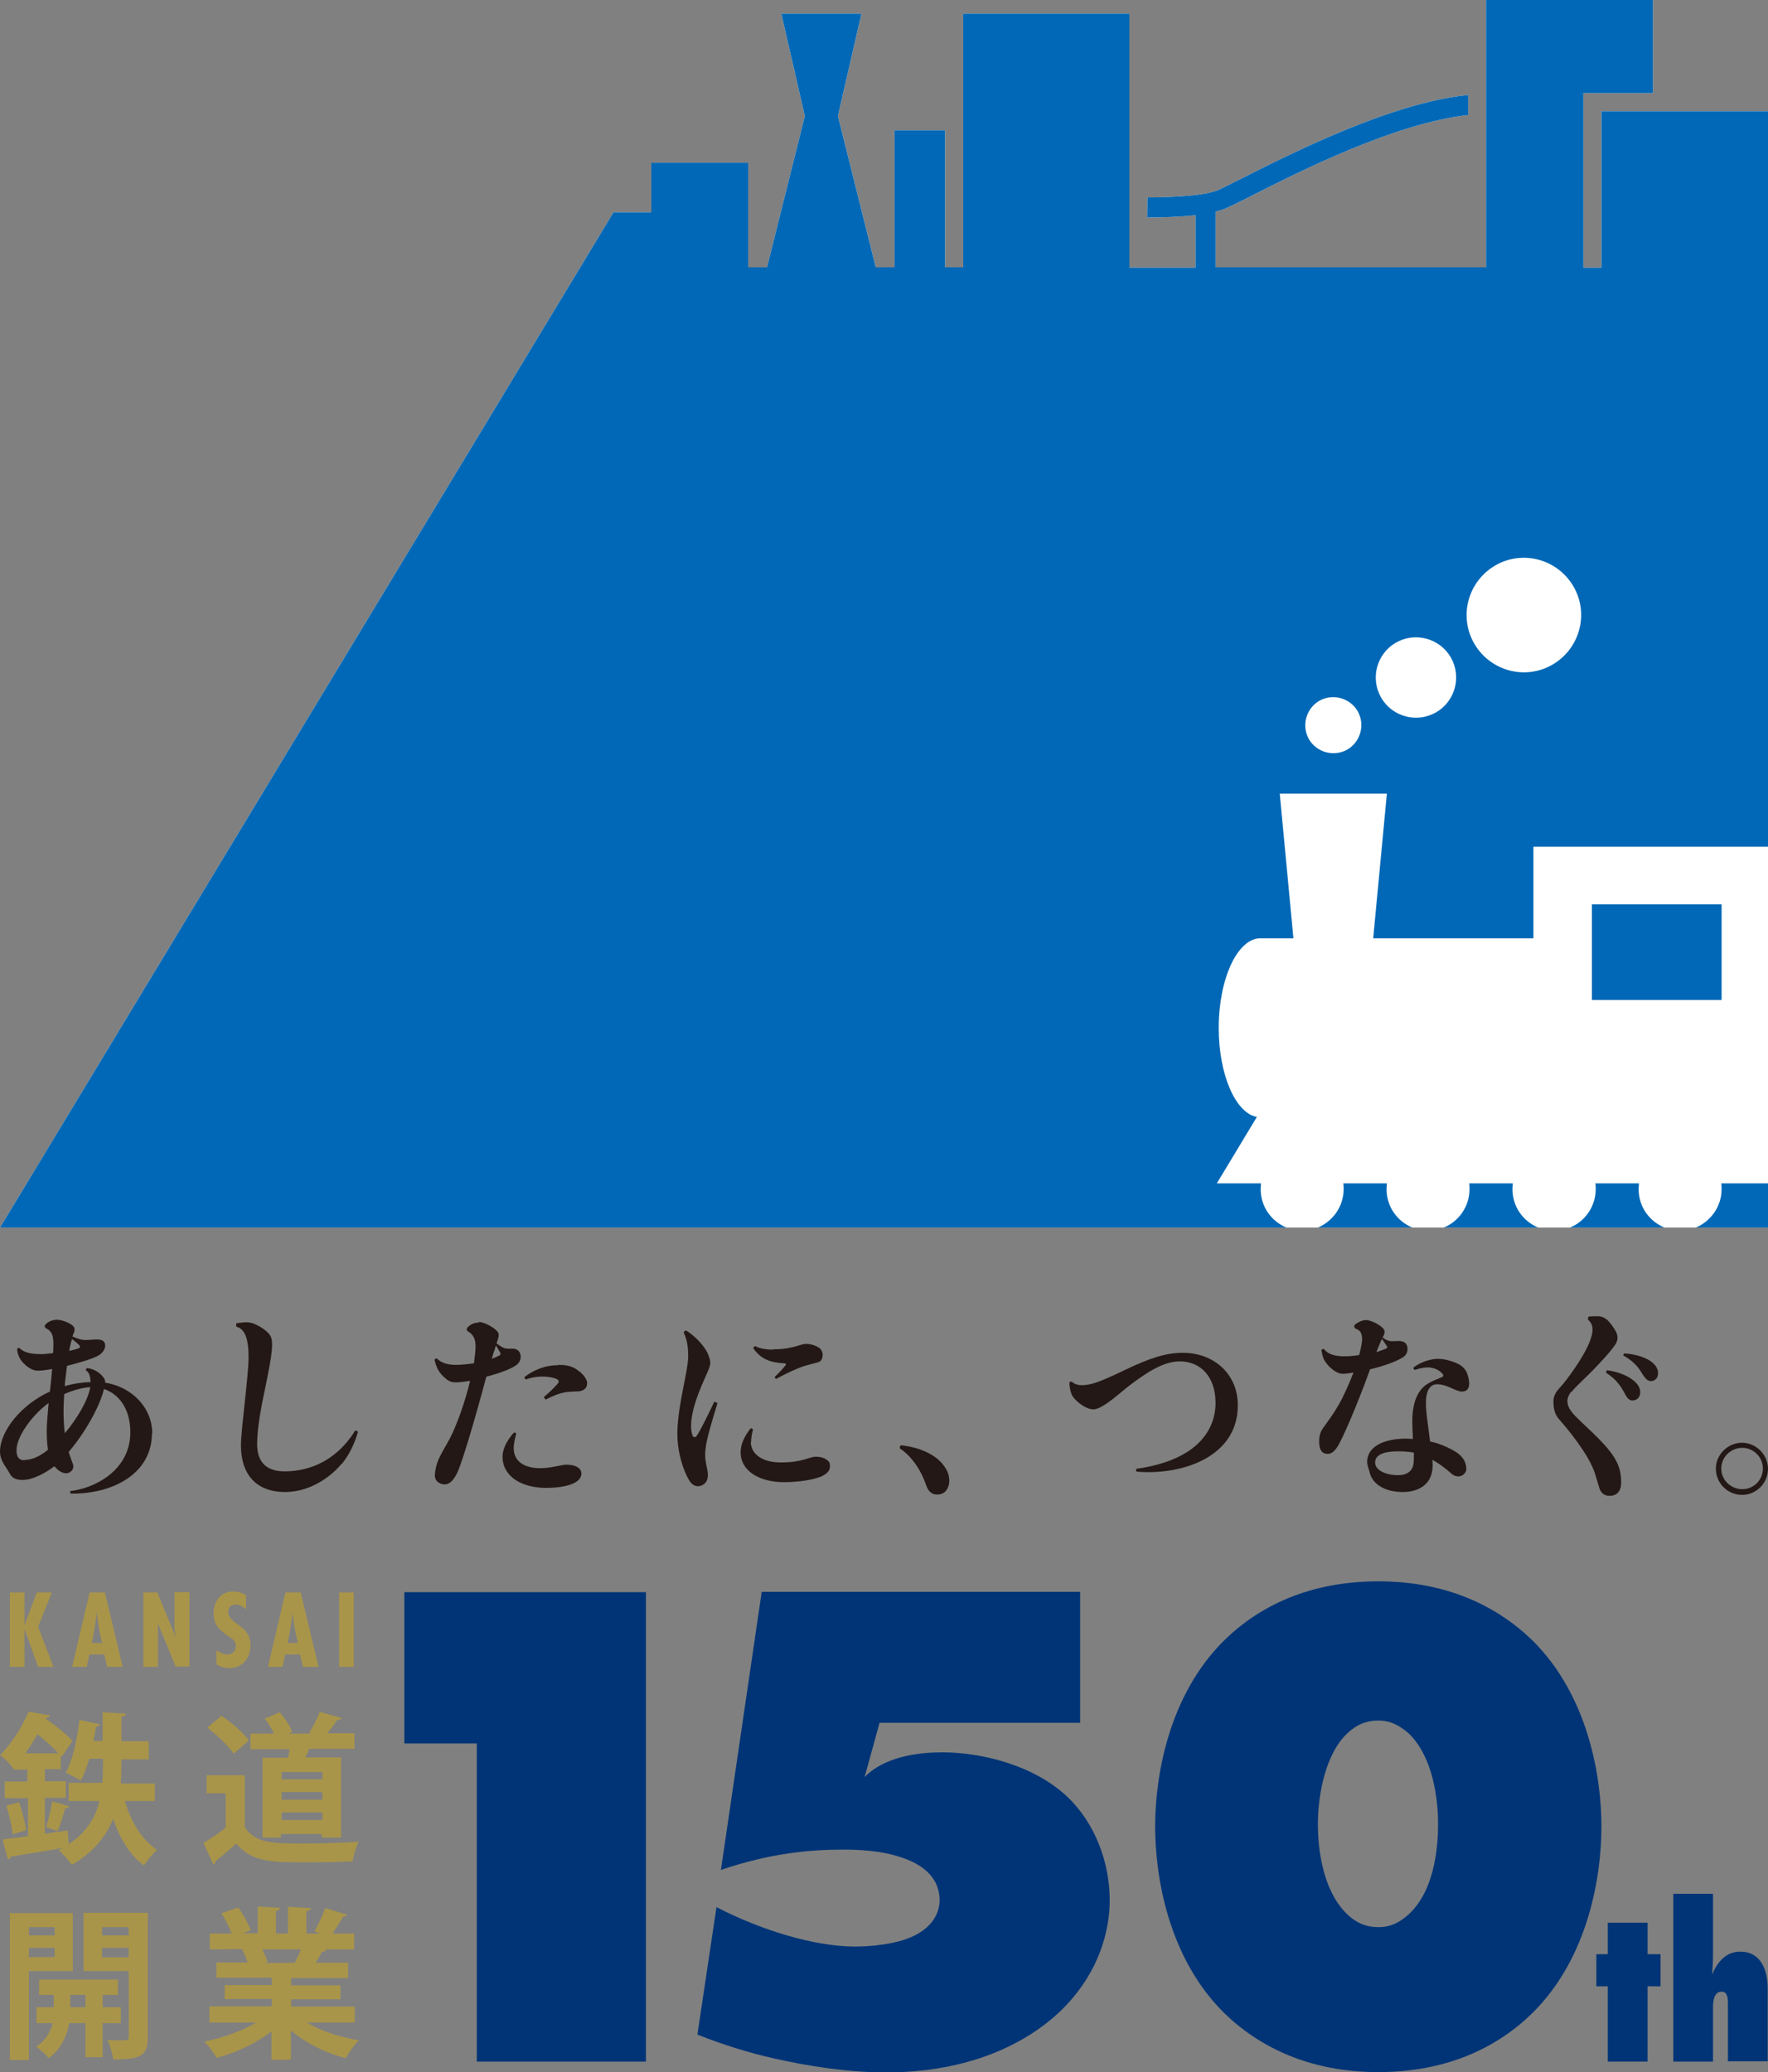 <?xml version="1.0" encoding="UTF-8"?>
<svg id="uuid-06a71de3-e98c-4fea-99b4-f5c3b2f9981c" data-name="レイヤー 2" xmlns="http://www.w3.org/2000/svg" viewBox="0 0 5.562 6.519">
  <rect x="0" y="0" width="5.562" height="6.519" fill="#808080" stroke="none"/>
  <defs>
    <style>
      .uuid-f52893a5-b04e-4265-ab74-9a5ae4091056 {
        fill: #231815;
      }

      .uuid-f52893a5-b04e-4265-ab74-9a5ae4091056, .uuid-674c9ce3-6c27-4991-8fbb-6cd845e70f57, .uuid-08e617d2-8a2c-497b-a93c-df507a44f62e, .uuid-817bfed5-6391-46ff-97a5-8c6ebf8171cb, .uuid-5f13b4a8-111a-490a-b3c0-484d30083221 {
        stroke-width: 0px;
      }

      .uuid-674c9ce3-6c27-4991-8fbb-6cd845e70f57 {
        fill: #a99549;
      }

      .uuid-08e617d2-8a2c-497b-a93c-df507a44f62e {
        fill: #fff;
      }

      .uuid-817bfed5-6391-46ff-97a5-8c6ebf8171cb {
        fill: #003476;
      }

      .uuid-5f13b4a8-111a-490a-b3c0-484d30083221 {
        fill: #0068b6;
      }
    </style>
  </defs>
  <g id="uuid-9ad6833b-fb02-4119-95a4-266b5c51651e" data-name="レイヤー 3">
    <g>
      <g>
        <g>
          <path class="uuid-817bfed5-6391-46ff-97a5-8c6ebf8171cb" d="m1.5,6.486v-1.001h-.228v-.476h.76v1.477h-.532Z"/>
          <path class="uuid-817bfed5-6391-46ff-97a5-8c6ebf8171cb" d="m2.395,5.008h1.003v.412h-.631l-.047.171h0c.031-.033.102-.078.244-.078.124,0,.288.04.394.14.086.082.133.204.133.326,0,.095-.033.23-.155.348-.109.104-.29.193-.549.193-.12,0-.246-.02-.352-.044-.08-.018-.157-.042-.241-.075l.06-.401c.137.071.306.124.436.124.011,0,.106,0,.175-.029.082-.035.091-.093.091-.117,0-.04-.018-.091-.093-.124-.062-.027-.133-.035-.21-.035-.104,0-.23.011-.385.064l.128-.873Z"/>
          <path class="uuid-817bfed5-6391-46ff-97a5-8c6ebf8171cb" d="m4.821,6.333c-.111.109-.27.186-.485.186-.215,0-.374-.078-.485-.186-.177-.175-.217-.432-.217-.587,0-.153.04-.41.217-.585.111-.109.27-.186.485-.186.215,0,.374.078.485.186.177.175.217.432.217.585,0,.155-.04.412-.217.587Zm-.58-.882c-.069.062-.095.19-.095.288,0,.113.029.226.095.286.029.027.06.038.095.038.04,0,.066-.015.093-.038.093-.082.095-.244.095-.286,0-.113-.029-.228-.095-.288-.027-.022-.053-.038-.093-.038-.035,0-.066.011-.095.038Z"/>
        </g>
        <g>
          <path class="uuid-817bfed5-6391-46ff-97a5-8c6ebf8171cb" d="m5.183,6.249v.237h-.125v-.237h-.036v-.101h.036v-.099h.125v.099h.041v.101h-.041Z"/>
          <path class="uuid-817bfed5-6391-46ff-97a5-8c6ebf8171cb" d="m5.436,6.486v-.179c0-.014.001-.041-.02-.041-.025,0-.027.032-.027.05v.17h-.125v-.528h.125v.189c0,.022-.001.043-.003.065.017-.039.043-.072.089-.072.065,0,.086.059.086.115v.23h-.126Z"/>
        </g>
        <g>
          <path class="uuid-674c9ce3-6c27-4991-8fbb-6cd845e70f57" d="m.487,5.666h-.094c.019.066.053.122.101.154-.013.011-.032.033-.041.049-.045-.033-.076-.085-.097-.147-.022.054-.061.105-.13.145-.009-.013-.028-.035-.042-.046l.013-.006v-.001c-.061.011-.122.02-.163.027-.001.005-.005.008-.009.009l-.017-.063c.022-.003.049-.006.08-.01v-.12H.015v-.052h.071v-.038h-.044v-.005l-.001.001c-.009-.013-.028-.033-.041-.041.041-.041.072-.095.09-.137l.067.012c-.001.005-.005.007-.012.008l-.001.002c.031.022.066.05.084.07l-.034.05-.003-.004v.043h-.05v.038h.066v.052h-.066v.113c.024-.004.048-.007.072-.01l.003.043c.058-.038.085-.087.097-.136h-.097v-.057h.106c.001-.017.002-.034.002-.049v-.027h-.043c-.008.027-.017.051-.027.069-.011-.008-.033-.018-.047-.025.021-.038.036-.104.043-.166l.065.014c-.002.006-.007.007-.013.007-.002.015-.005.03-.008.045h.029v-.09l.073.004c-.001.005-.005.009-.014.01v.077h.086v.057h-.086v.027c0,.016-.001.032-.002.049h.107v.057Zm-.447.104c-.003-.024-.011-.061-.02-.089l.04-.011c.01.028.019.064.022.088l-.042.013Zm.144-.254c-.017-.018-.042-.041-.066-.06-.011.019-.024.04-.038.06h.104Zm.034.167c-.002.004-.006.006-.013.006-.006.021-.015.052-.024.072l-.036-.013c.007-.022.016-.057.019-.081l.054.016Z"/>
          <path class="uuid-674c9ce3-6c27-4991-8fbb-6cd845e70f57" d="m.77,5.586v.162c.032.052.093.052.183.052.059,0,.128-.002.175-.006-.007.015-.016.044-.019.062-.038.002-.091.003-.141.003-.114,0-.175,0-.225-.059-.022.02-.045.04-.065.055,0,.006-.002.009-.007.01l-.031-.067c.022-.013.048-.03.07-.048v-.108h-.06v-.057h.119Zm-.073-.188c.031.021.069.053.086.078l-.048.041c-.016-.024-.053-.059-.083-.082l.045-.037Zm.131.132h.077c.003-.009.005-.018.006-.027h-.123v-.049h.074c-.007-.015-.018-.033-.029-.047l.047-.02c.016.018.033.044.039.062l-.012.005h.073l-.007-.003c.012-.019.025-.045.033-.065l.069.019c-.002.004-.006.006-.014.006-.008.012-.02.029-.032.042h.086v.049h-.142c-.004.009-.008.018-.012.027h.112v.252h-.061v-.011h-.128v.011h-.058v-.252Zm.186.068v-.023h-.128v.023h.128Zm-.128.04v.024h.128v-.024h-.128Zm0,.088h.128v-.024h-.128v.024Z"/>
          <path class="uuid-674c9ce3-6c27-4991-8fbb-6cd845e70f57" d="m.23,6.201H.091v.28H.031v-.462h.198v.182Zm-.058-.138h-.081v.026h.081v-.026Zm-.081.094h.081v-.029h-.081v.029Zm.289.208h-.057v.107h-.054v-.107h-.051c-.006.033-.024.082-.065.11-.008-.011-.027-.028-.039-.036.031-.02.046-.05.052-.074h-.051v-.05h.054v-.039h-.046v-.048h.248v.048h-.048v.039h.057v.05Zm-.159-.05h.048v-.039h-.048v.039Zm.244-.296v.39c0,.059-.022.07-.109.07-.002-.017-.01-.045-.018-.061.013.001.028.001.039.001.025,0,.028,0,.028-.011v-.207h-.142v-.183h.202Zm-.06.044h-.084v.026h.084v-.026Zm-.084.095h.084v-.03h-.084v.03Z"/>
          <path class="uuid-674c9ce3-6c27-4991-8fbb-6cd845e70f57" d="m1.114,6.363h-.148c.043.027.103.046.163.056-.014.013-.032.039-.041.056-.064-.016-.125-.047-.173-.087v.092h-.061v-.089c-.048.037-.111.067-.172.083-.009-.015-.027-.039-.039-.051.058-.012.118-.033.163-.06h-.147v-.051h.196v-.023h-.148v-.044h.148v-.023h-.174v-.048h.098c-.004-.013-.011-.029-.017-.04l.006-.001v-.001l-.108.001v-.05h.069c-.007-.019-.02-.044-.032-.064l.053-.018c.015.022.032.053.039.072l-.025.009h.047v-.084l.07.004c-.001.005-.005.009-.013.01v.071h.038v-.084l.072.004c-.001.006-.005.009-.014.01v.07h.043l-.018-.007c.012-.02.027-.052.034-.073l.069.021c-.002.004-.006.006-.013.006-.009.016-.021.036-.033.053h.068v.05h-.093l.005.002c-.002.004-.007.006-.013.005-.005.01-.012.023-.02.035h.102v.048h-.179v.023h.155v.044h-.155v.023h.2v.051Zm-.186-.189c.006-.012.013-.027.019-.041h-.122c.007.013.014.029.017.04l-.009.002v.001l.094-.001Z"/>
        </g>
        <g>
          <path class="uuid-674c9ce3-6c27-4991-8fbb-6cd845e70f57" d="m.12,5.244l-.043-.119v.119H.031v-.234h.046v.104l.039-.104h.047l-.043.108.048.126h-.048Z"/>
          <path class="uuid-674c9ce3-6c27-4991-8fbb-6cd845e70f57" d="m.337,5.244l-.009-.039h-.047l-.008.039h-.046l.055-.234h.048l.056.234h-.049Zm-.016-.075c-.005-.022-.01-.045-.013-.067-.001-.01-.003-.021-.004-.031-.002.033-.009.066-.015.098h.033Z"/>
          <path class="uuid-674c9ce3-6c27-4991-8fbb-6cd845e70f57" d="m.553,5.244l-.058-.141c.002.009.002.018.002.027v.114h-.046v-.234h.044l.058.141c-.002-.011-.004-.021-.004-.032v-.11h.047v.234h-.043Z"/>
          <path class="uuid-674c9ce3-6c27-4991-8fbb-6cd845e70f57" d="m.774,5.063c-.009-.008-.02-.015-.033-.015-.014,0-.023.009-.023.023,0,.04.07.04.07.105,0,.04-.024.072-.067.072-.014,0-.028-.004-.04-.012v-.044c.011.007.021.013.034.013.016,0,.027-.01.027-.026,0-.004-.001-.008-.002-.012-.004-.009-.017-.016-.025-.022-.026-.018-.043-.035-.043-.069,0-.037.021-.069.061-.069.016,0,.027.004.041.011v.045Z"/>
          <path class="uuid-674c9ce3-6c27-4991-8fbb-6cd845e70f57" d="m.953,5.244l-.009-.039h-.047l-.008.039h-.046l.055-.234h.048l.056.234h-.049Zm-.016-.075c-.005-.022-.01-.045-.013-.067-.001-.01-.003-.021-.004-.031-.002.033-.009.066-.015.098h.033Z"/>
          <path class="uuid-674c9ce3-6c27-4991-8fbb-6cd845e70f57" d="m1.067,5.244v-.234h.046v.234h-.046Z"/>
        </g>
      </g>
      <g>
        <path class="uuid-f52893a5-b04e-4265-ab74-9a5ae4091056" d="m.478,4.509c0,.128-.124.192-.256.19-.001-.002-.001-.005-.001-.008.075-.008.189-.064.189-.185,0-.075-.037-.121-.083-.136-.013.056-.062.141-.111.198.005.016.01.028.014.04.004.015-.009.027-.022.027-.013,0-.026-.009-.037-.022-.029.022-.068.043-.1.043-.024,0-.035-.008-.042-.023-.009-.017-.029-.037-.029-.066,0-.064.066-.148.157-.189.003-.024.005-.048.007-.071-.018.003-.036.006-.048.005-.024-.001-.049-.028-.055-.041-.004-.01-.007-.017-.007-.027.001-.002.004-.004.007-.003.012.012.03.018.059.019.012.001.03-.001.047-.003.001-.011.001-.02.001-.029,0-.024-.004-.04-.023-.049-.004-.002-.006-.008-.002-.012.008-.009.023-.015.036-.015.013,0,.033.007.045.015.011.007.013.015.008.027-.001.002-.003.006-.004.011.022.009.031.01.031.01.016.002.033-.001.043-.001.019,0,.029.004.029.021-.001.012-.011.025-.026.032-.025.012-.067.023-.094.03-.003.017-.004.034-.006.047-.001.005-.001.011-.001.017.026-.008.054-.012.081-.013-.001-.02-.005-.031-.015-.037,0-.003.002-.006.004-.007.013.002.022.005.031.011.007.004.014.01.02.018.004.005.006.009.006.017.083.013.148.078.148.16Zm-.4.084c.024,0,.05-.013.073-.032-.003-.018-.004-.04-.004-.062,0-.018.003-.05.006-.085-.049.035-.101.104-.101.148,0,.02.006.032.025.032Zm.124-.206c-.003.04-.003.085.002.122.039-.046.073-.104.08-.145-.029.002-.057.011-.082.022Zm.025-.175c-.002.006-.004.011-.005.017-.001.004-.003.011-.004.021.013-.003.024-.006.029-.008s.006-.004.003-.009c-.003-.004-.014-.013-.024-.021Z"/>
        <path class="uuid-f52893a5-b04e-4265-ab74-9a5ae4091056" d="m1.074,4.606c-.022.027-.087.088-.178.088-.078,0-.138-.043-.138-.148,0-.048.024-.218.024-.276,0-.057-.011-.089-.038-.096-.001-.003-.002-.008,0-.011.008-.001.02-.003.031-.003.008,0,.016.001.025.005.017.007.035.019.045.03.01.011.011.022.011.036,0,.02-.005.051-.011.082-.012.066-.036.157-.036.231,0,.064.038.085.086.085.067,0,.12-.024.156-.053.026-.02.05-.048.066-.075.003-.001.007.001.009.004-.006.022-.021.064-.05.1Z"/>
        <path class="uuid-f52893a5-b04e-4265-ab74-9a5ae4091056" d="m1.506,4.159c.017,0,.045.016.055.026.006.005.008.011.008.015,0,.006-.003.016-.007.026.007.006.018.013.024.015.008.003.02.002.027.002.011,0,.025.006.025.026,0,.011-.006.02-.014.026-.017.012-.054.026-.094.036-.024.09-.069.25-.09.299-.013.029-.027.04-.041.04-.013,0-.031-.008-.031-.028,0-.011.004-.031.008-.041.004-.012.011-.025.017-.036.006-.011.013-.022.022-.039.024-.047.049-.119.064-.182-.017.003-.034.005-.044.005-.009,0-.017-.001-.025-.006-.012-.008-.027-.023-.033-.036-.004-.008-.007-.016-.01-.029.001-.003.004-.004.008-.004.013.015.038.02.058.02.015,0,.038-.002.058-.005.003-.021.005-.04.005-.052.001-.024-.008-.039-.022-.047-.006-.004-.008-.009-.002-.015.005-.005.016-.014.033-.014h.001Zm.04.116c.01-.003.018-.007.024-.01.005-.003.006-.004.003-.011-.003-.004-.008-.014-.013-.021l-.004.014c-.003.007-.006.017-.009.028Zm.078.235c-.004.015-.008.035-.008.045,0,.047.039.064.084.064.034,0,.066-.011.082-.011.02,0,.047.006.047.028,0,.033-.057.045-.111.045-.077,0-.137-.036-.137-.098,0-.031.022-.061.036-.076.003,0,.006.001.008.004Zm.133-.216c.022,0,.039.003.055.013.015.01.026.02.032.033.003.004.003.01.003.013,0,.013-.01.022-.024.024-.011.001-.031.001-.045.003-.02.004-.035.01-.061.023-.003-.002-.004-.004-.006-.008.016-.013.033-.03.041-.039.008-.009.008-.013-.002-.018-.025-.01-.064-.01-.096.002-.003-.002-.004-.006-.004-.008.034-.025.068-.037.106-.037Z"/>
        <path class="uuid-f52893a5-b04e-4265-ab74-9a5ae4091056" d="m2.229,4.265c.008.02.008.027-.005.056-.022.049-.05.112-.05.167,0,.013.003.024.005.029.003.006.009.006.013,0,.015-.023.039-.073.055-.107.004.001.008.002.01.005-.013.043-.035.111-.038.148-.002.022.001.038.006.06.004.021.002.036-.01.046-.015.011-.033.009-.045-.009-.018-.027-.041-.091-.039-.158.003-.09.033-.183.034-.235,0-.032-.004-.052-.014-.075.001-.003.004-.006.008-.006.027.017.059.049.07.078Zm.133.271c0,.041.04.065.094.065.07,0,.089-.018.11-.018.009,0,.024.001.035.01.008.004.01.012.01.019,0,.013-.006.022-.023.031-.026.013-.078.02-.122.02-.075,0-.136-.034-.136-.094,0-.036.024-.065.031-.075.003-.001.006.001.008.003-.004.014-.006.029-.006.04Zm.071-.291c.016,0,.035-.001.057-.006.017-.003.033-.011.046-.011.016,0,.033.006.043.014.006.005.009.013.009.02,0,.012-.005.022-.015.024-.01.003-.024.006-.041.011-.028.009-.061.025-.09.041-.003-.001-.004-.003-.005-.006.013-.012.025-.025.033-.035.004-.005.003-.008-.004-.008-.039-.002-.071-.011-.096-.047,0-.003.002-.006.006-.007.014.008.036.011.056.011h.001Z"/>
        <path class="uuid-f52893a5-b04e-4265-ab74-9a5ae4091056" d="m2.976,4.621c.01.017.013.038.008.054-.006.018-.018.027-.036.027-.017,0-.028-.01-.035-.031-.013-.039-.041-.087-.082-.114-.001-.003,0-.008.003-.01.061.006.118.032.141.073Z"/>
        <path class="uuid-f52893a5-b04e-4265-ab74-9a5ae4091056" d="m3.894,4.422c0,.161-.174.22-.318.208-.002-.003-.003-.006-.001-.009.192-.027.249-.123.249-.207,0-.082-.046-.131-.113-.131-.054,0-.11.04-.158.076-.024.018-.084.075-.113.075-.025,0-.055-.026-.064-.039-.009-.012-.011-.031-.012-.045.002-.003.005-.004.008-.003.01.009.022.011.031.011.03,0,.061-.012.136-.048.079-.038.13-.054.182-.054.099,0,.173.068.173.164v.001Z"/>
        <path class="uuid-f52893a5-b04e-4265-ab74-9a5ae4091056" d="m4.349,4.207c.005.004.013.01.02.011.007.003.019.001.027.001.019-.001.032.005.032.026,0,.01-.006.02-.014.025-.024.015-.066.029-.104.038-.021.06-.07.184-.098.236-.011.02-.022.03-.035.03-.02,0-.027-.015-.027-.039,0-.017.004-.031.011-.04.012-.019.035-.045.061-.095.011-.022.025-.053.036-.082-.016.003-.028.004-.034.004-.021,0-.048-.024-.059-.045-.004-.009-.006-.019-.008-.029.001-.003.004-.004.008-.004.012.016.033.023.064.023.013,0,.03-.001.047-.004.004-.018.008-.032.009-.046.001-.025-.008-.032-.018-.036-.008-.003-.008-.01-.004-.014.006-.005.021-.014.034-.014.012,0,.037.01.052.024.006.006.007.01.007.014,0,.003-.002.008-.004.013Zm.157.385c.001.008.001.015.001.02-.001.059-.045.082-.094.082-.059,0-.096-.027-.104-.061-.002-.011-.008-.021-.008-.034,0-.046.049-.073.123-.073.007,0,.014.001.021.001-.001-.019-.002-.039-.002-.055,0-.054.014-.098.049-.119.013-.008.031-.015.041-.019.008-.003.01-.006.004-.013-.007-.008-.018-.015-.034-.018-.014-.003-.034.001-.053.007-.002-.002-.004-.004-.003-.008.023-.017.053-.027.077-.027.018,0,.041.006.057.013.016.007.025.015.032.027.006.013.009.027.009.038,0,.016-.008.025-.023.025-.019,0-.046-.023-.078-.023-.019,0-.035.015-.035.058-.001.024.007.075.013.122.028.006.054.017.078.031.015.009.021.017.025.022.008.011.011.024.011.033,0,.015-.015.024-.024.024-.009,0-.016-.003-.022-.008-.022-.02-.042-.034-.062-.045Zm-.058-.022c-.017-.003-.033-.004-.051-.004-.043,0-.071.011-.071.035,0,.024.032.04.073.04.027,0,.046-.013.048-.038.001-.008.001-.02.001-.033Zm-.101-.357l-.004.009c-.004.009-.008.02-.013.032.012-.004.022-.008.03-.011.003-.001.006-.004.003-.008l-.015-.022Z"/>
        <path class="uuid-f52893a5-b04e-4265-ab74-9a5ae4091056" d="m4.942,4.379c-.007.01-.011.019-.011.029,0,.013.006.025.015.036.022.028.101.09.132.141.018.029.022.052.022.08,0,.031-.018.041-.036.041-.014,0-.025-.006-.031-.02-.004-.011-.009-.031-.017-.055-.02-.057-.083-.134-.108-.162-.017-.018-.021-.036-.021-.062,0-.011.006-.025.013-.033.008-.01.016-.017.03-.036.025-.033.08-.111.08-.155,0-.019-.01-.027-.014-.031-.001-.004,0-.008.002-.01.011-.001.025-.001.031-.001.013.001.02.006.028.012.01.01.022.027.028.039.006.015.004.025-.002.036-.016.024-.044.054-.071.082-.02.021-.055.052-.068.069Zm.111-.06c-.001-.003.001-.006.003-.008.026.003.06.014.08.03.015.011.024.024.024.039,0,.015-.009.025-.023.026-.009.001-.018-.006-.025-.021-.01-.018-.023-.043-.059-.066Zm.054-.053c-.001-.003.001-.006.003-.008.025.001.059.009.079.022.016.01.026.023.027.037.001.015-.006.026-.02.028-.01.001-.018-.005-.027-.019-.011-.018-.024-.04-.061-.061Z"/>
        <path class="uuid-f52893a5-b04e-4265-ab74-9a5ae4091056" d="m5.398,4.62c0-.044.038-.081.082-.081s.082.037.082.082c0,.045-.037.082-.081.082h-.001c-.045,0-.082-.037-.082-.082v-.001Zm.017.001c0,.035.03.064.066.064h.001c.035,0,.064-.029.064-.065s-.03-.065-.065-.065c-.036,0-.066.029-.066.065v.001Z"/>
      </g>
      <g>
        <path class="uuid-08e617d2-8a2c-497b-a93c-df507a44f62e" d="m5.038.35v.492h-.057V.293h.219v-.293h-.525v.841h-.851v-.175c.007-.002.014-.004.021-.006.016-.006.047-.021.094-.045.15-.076.453-.229.68-.253v-.063c-.239.023-.553.182-.708.26-.042.021-.074.038-.087.042-.051.018-.172.02-.214.02l-.001.063c.001 0.0.006 0.0.013 0.0.026,0,.084-.001.139-.007v.165h-.208V.043h-.523v.798h-.057v-.431h-.159v.431h-.059l-.119-.476.074-.322h-.252l.074.322-.119.476h-.059v-.329h-.305v.156h-.119L0,3.862h5.562V.35h-.523Z"/>
        <g>
          <path class="uuid-5f13b4a8-111a-490a-b3c0-484d30083221" d="m5.562,3.862v-.139h-.147c.001.006.001.012.001.018,0,.055-.034.101-.081.121h.227Z"/>
          <path class="uuid-5f13b4a8-111a-490a-b3c0-484d30083221" d="m5.155,3.741c0-.006.001-.012.001-.018h-.137c.001.006.001.012.001.018,0,.055-.034.102-.081.121h.297c-.048-.02-.081-.066-.081-.121Z"/>
          <path class="uuid-5f13b4a8-111a-490a-b3c0-484d30083221" d="m4.758,3.741c0-.006.001-.012.001-.018h-.137c.001.006.001.012.001.018,0,.055-.034.102-.081.121h.297c-.048-.02-.081-.066-.081-.121Z"/>
          <path class="uuid-5f13b4a8-111a-490a-b3c0-484d30083221" d="m5.038.35v.492h-.057V.293h.219v-.293h-.525v.841h-.851v-.175c.007-.002.014-.004.021-.006.016-.006.047-.021.094-.045.15-.076.453-.229.68-.253v-.063c-.239.023-.553.182-.708.26-.042.021-.074.038-.087.042-.051.018-.172.02-.214.02l-.001.063c.001 0.0.006 0.0.013 0.0.026,0,.084-.001.139-.007v.165h-.208V.043h-.523v.798h-.057v-.431h-.159v.431h-.059l-.119-.476.074-.322h-.252l.074.322-.119.476h-.059v-.329h-.305v.156h-.119L0,3.862h4.047c-.048-.02-.081-.066-.081-.121,0-.006.001-.012.001-.018h-.139l.126-.209c-.067-.012-.12-.133-.12-.28,0-.155.059-.282.131-.282.001,0,.001 0.0.002 0h.102l-.043-.455h.337l-.043.455h.504v-.288h.738V.35h-.523Zm-.799,2.008c-.042.024-.096.01-.121-.032-.024-.042-.01-.096.032-.121.042-.024.096-.01.121.032.024.042.01.096-.032.121Zm.279-.117c-.061.035-.138.014-.173-.046-.035-.061-.014-.138.046-.173.061-.035.138-.014.173.046.035.061.014.138-.046.173Zm.366-.15c-.086.05-.196.02-.246-.066-.05-.086-.02-.196.066-.246.086-.05.196-.02.246.066.05.086.02.196-.066.246Z"/>
          <rect class="uuid-5f13b4a8-111a-490a-b3c0-484d30083221" x="5.008" y="2.845" width=".408" height=".301"/>
          <path class="uuid-5f13b4a8-111a-490a-b3c0-484d30083221" d="m4.362,3.741c0-.006.001-.012.001-.018h-.137c.001.006.001.012.001.018,0,.055-.034.101-.081.121h.297c-.048-.02-.081-.066-.081-.121Z"/>
        </g>
      </g>
    </g>
  </g>
</svg>